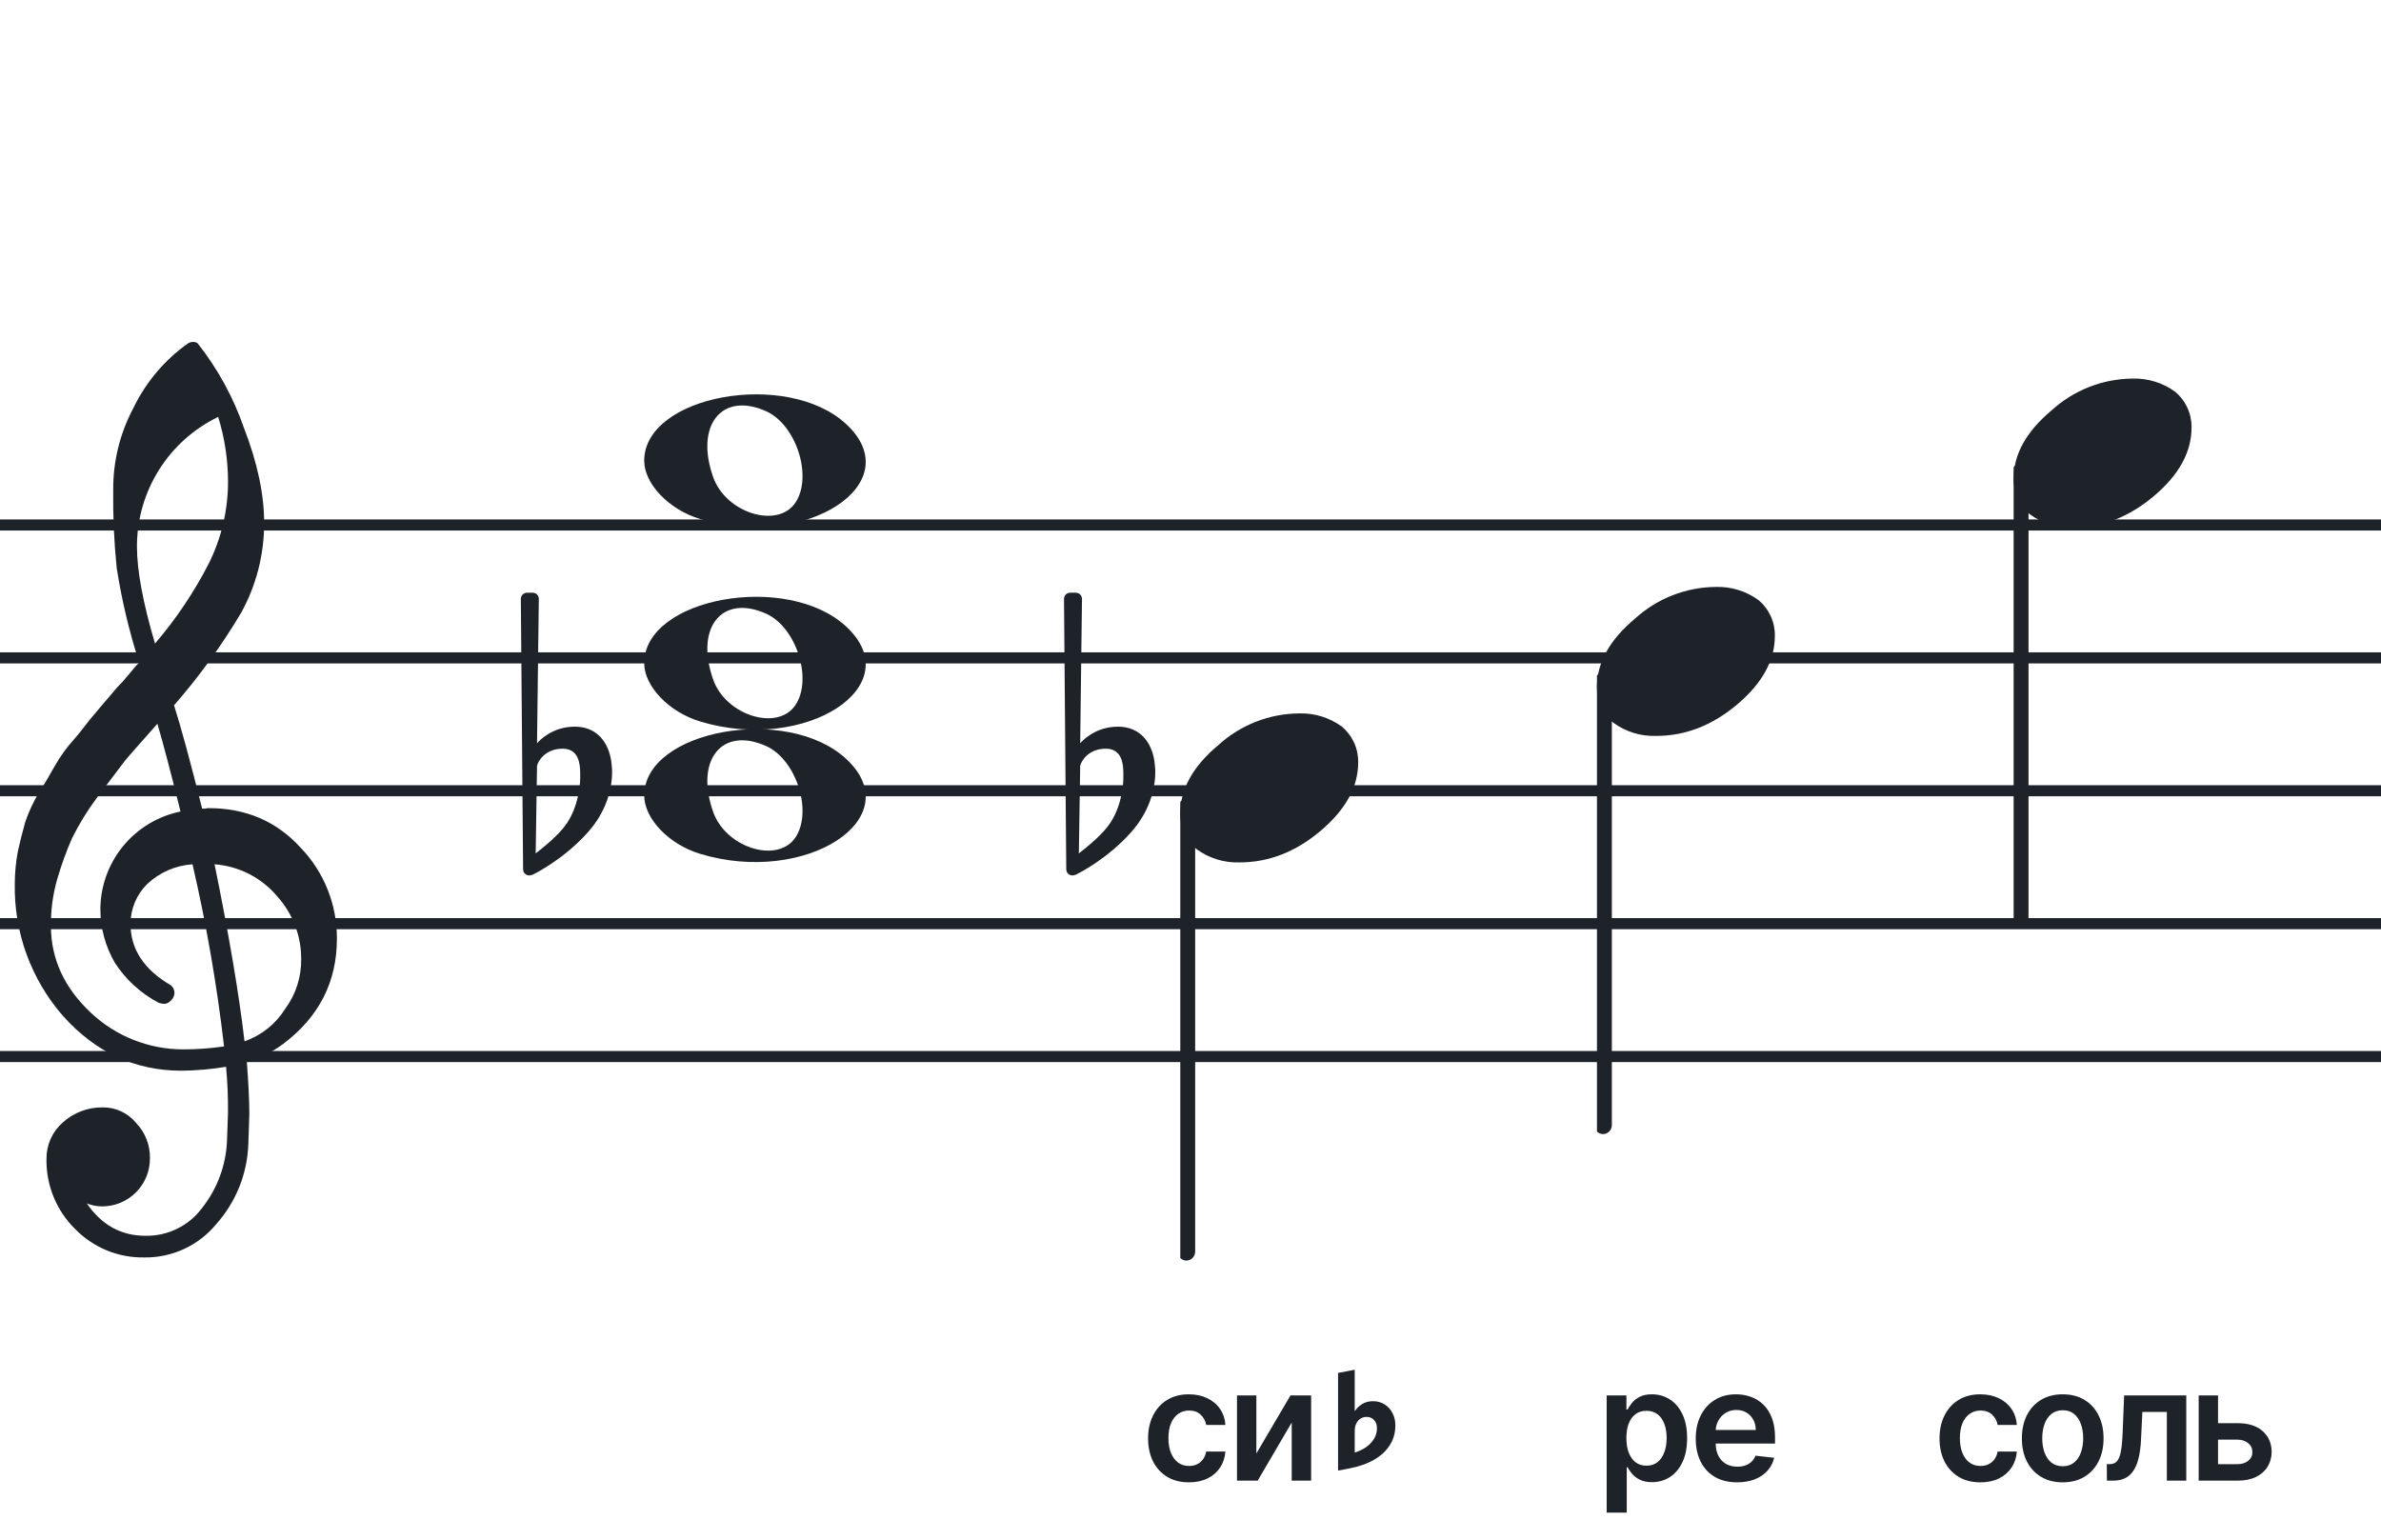 <svg width="320" height="207" viewBox="0 0 320 207" fill="none" xmlns="http://www.w3.org/2000/svg">
<path d="M192 141.255V142.744H128V141.255H192ZM192 124.883H128V123.395H192V124.883ZM192 107.022H128V105.534H192V107.022ZM192 89.162H128V87.674H192V89.162ZM192 71.302H128V69.814H192V71.302Z" fill="#1E2229"/>
<path d="M256 141.255V142.744H192V141.255H256ZM256 124.883H192V123.395H256V124.883ZM256 107.022H192V105.534H256V107.022ZM256 89.162H192V87.674H256V89.162ZM256 71.302H192V69.814H256V71.302Z" fill="#1E2229"/>
<path d="M320 141.255V142.744H256V141.255H320ZM320 124.883H256V123.395H320V124.883ZM320 107.022H256V105.534H320V107.022ZM320 89.162H256V87.674H320V89.162ZM320 71.302H256V69.814H320V71.302Z" fill="#1E2229"/>
<path d="M128 141.255V142.744H64V141.255H128ZM128 124.883H64V123.395H128V124.883ZM128 107.022H64V105.534H128V107.022ZM128 89.162H64V87.674H128V89.162ZM128 71.302H64V69.814H128V71.302Z" fill="#1E2229"/>
<path d="M64 141.255V142.744H0V141.255H64ZM64 124.883H0V123.395H64V124.883ZM64 107.022H0V105.534H64V107.022ZM64 89.162H0V87.674H64V89.162ZM64 71.302H0V69.814H64V71.302Z" fill="#1E2229"/>
<g clip-path="url(#clip0_1363_40809)">
<path d="M27.165 108.683H27.568C27.72 108.641 27.876 108.618 28.034 108.614C33.053 108.614 37.175 110.383 40.399 113.922C43.563 117.21 45.315 121.606 45.278 126.169C45.278 131.962 42.88 136.668 38.084 140.284C36.607 141.384 34.943 142.206 33.174 142.712C33.397 145.608 33.509 147.959 33.509 149.763C33.509 150.123 33.465 151.425 33.378 153.668C33.264 157.674 31.741 161.512 29.077 164.506C27.904 165.934 26.424 167.079 24.747 167.857C23.071 168.635 21.241 169.026 19.393 169C17.661 169.031 15.941 168.707 14.34 168.047C12.738 167.387 11.289 166.406 10.082 165.164C8.839 163.936 7.858 162.469 7.199 160.852C6.54 159.234 6.215 157.5 6.246 155.753C6.236 154.822 6.43 153.9 6.812 153.051C7.195 152.202 7.758 151.447 8.462 150.837C9.922 149.528 11.82 148.813 13.782 148.832C14.641 148.82 15.492 149.001 16.272 149.362C17.052 149.723 17.741 150.255 18.288 150.918C18.905 151.559 19.387 152.317 19.707 153.148C20.027 153.978 20.178 154.864 20.15 155.753C20.141 157.444 19.465 159.063 18.269 160.259C17.073 161.455 15.454 162.131 13.763 162.141C13.047 162.142 12.337 162.008 11.671 161.744C13.653 164.64 16.277 166.089 19.542 166.089C21.015 166.117 22.474 165.794 23.797 165.146C25.121 164.499 26.271 163.545 27.152 162.364C29.207 159.768 30.384 156.585 30.511 153.277C30.598 151.125 30.641 149.894 30.641 149.583C30.662 147.511 30.575 145.439 30.38 143.376C28.4 143.706 26.397 143.882 24.39 143.903C18.158 143.903 12.842 141.441 8.443 136.517C4.163 131.602 1.863 125.273 1.987 118.757C1.994 117.299 2.133 115.845 2.403 114.412C2.668 113.199 3.001 111.877 3.403 110.445C3.874 109.086 4.482 107.778 5.215 106.541C5.582 106.007 5.985 105.337 6.457 104.524C6.929 103.71 7.214 103.183 7.388 102.91C8.127 101.607 9.01 100.391 10.02 99.284C10.374 98.875 10.74 98.428 11.125 97.931C11.51 97.435 11.826 97.037 12.099 96.69C12.373 96.342 12.577 96.131 12.72 95.951C12.863 95.771 13.862 94.585 15.749 92.382C16.212 91.927 16.65 91.446 17.059 90.942C17.481 90.42 17.829 90.017 18.096 89.7C18.363 89.384 18.567 89.197 18.716 89.079C17.372 84.909 16.357 80.64 15.681 76.311C15.326 72.824 15.171 69.319 15.216 65.814C15.195 61.995 16.123 58.23 17.916 54.858C19.585 51.39 22.105 48.4 25.241 46.168C25.44 46.036 25.672 45.963 25.911 45.956C26.155 45.936 26.398 46.011 26.587 46.168C29.277 49.588 31.377 53.434 32.801 57.546C34.601 62.214 35.501 66.453 35.501 70.265C35.515 74.5 34.447 78.669 32.398 82.376C29.776 86.777 26.762 90.932 23.391 94.79C24.326 97.724 25.584 102.355 27.165 108.683ZM32.863 139.949C35.124 139.166 37.05 137.632 38.319 135.604C39.746 133.674 40.504 131.331 40.48 128.931C40.499 125.805 39.348 122.784 37.252 120.464C36.207 119.222 34.924 118.201 33.478 117.462C32.033 116.723 30.454 116.281 28.835 116.162C30.767 125.61 32.11 133.539 32.863 139.949ZM6.842 124.431C6.842 128.863 8.636 132.761 12.223 136.126C15.572 139.273 19.993 141.028 24.589 141.036C26.438 141.039 28.284 140.907 30.113 140.638C29.158 132.407 27.742 124.236 25.874 116.162C23.582 116.312 21.416 117.261 19.753 118.844C18.343 120.254 17.547 122.164 17.537 124.158C17.537 127.568 19.352 130.326 22.981 132.432C23.125 132.558 23.241 132.713 23.322 132.886C23.403 133.059 23.447 133.247 23.453 133.438C23.447 133.629 23.401 133.818 23.32 133.992C23.239 134.166 23.124 134.321 22.981 134.45C22.861 134.601 22.708 134.722 22.534 134.804C22.359 134.886 22.168 134.926 21.975 134.921C21.766 134.889 21.559 134.845 21.355 134.791C18.955 133.535 16.919 131.682 15.445 129.409C14.193 127.263 13.519 124.829 13.49 122.345C13.47 119.227 14.533 116.199 16.497 113.777C18.461 111.356 21.205 109.691 24.26 109.067C23.018 104.043 21.984 100.112 21.156 97.273C20.442 98.086 19.573 99.061 18.561 100.203C17.549 101.345 16.96 102.028 16.786 102.252C15.172 104.362 13.931 106.001 13.062 107.168C11.783 108.879 10.659 110.701 9.703 112.612C8.904 114.426 8.228 116.293 7.68 118.198C7.101 120.22 6.821 122.316 6.848 124.418L6.842 124.431ZM29.313 56.037C26.04 57.622 23.28 60.097 21.351 63.18C19.422 66.262 18.401 69.826 18.406 73.462C18.406 76.685 19.215 81.031 20.833 86.497C23.667 83.187 26.103 79.556 28.09 75.678C29.775 72.267 30.65 68.513 30.647 64.709C30.638 61.764 30.191 58.838 29.319 56.025L29.313 56.037Z" fill="#1E2229"/>
</g>
<path d="M94.096 114.756C89.895 113.484 86.581 110.028 86.581 106.919C86.581 98.119 105.792 94.637 113.726 101.998C122.305 109.959 108.304 119.059 94.096 114.756H94.096ZM106.91 112.546C109.247 109.036 107.013 102.083 102.964 100.268C97.019 97.603 93.375 102.145 95.851 109.133C97.564 113.967 104.532 116.117 106.91 112.546Z" fill="#1E2229"/>
<path d="M94.095 96.965C89.894 95.693 86.58 92.237 86.58 89.128C86.58 80.328 105.791 76.846 113.725 84.207C122.304 92.168 108.303 101.268 94.095 96.965H94.095ZM106.909 94.755C109.246 91.245 107.012 84.292 102.963 82.477C97.018 79.812 93.374 84.354 95.85 91.342C97.563 96.175 104.531 98.326 106.909 94.755Z" fill="#1E2229"/>
<path d="M94.095 69.756C89.894 68.484 86.58 65.028 86.58 61.919C86.58 53.119 105.791 49.637 113.725 56.998C122.304 64.959 108.303 74.058 94.095 69.756H94.095ZM106.909 67.545C109.246 64.036 107.012 57.083 102.963 55.268C97.018 52.603 93.374 57.145 95.85 64.133C97.563 68.966 104.531 71.116 106.909 67.545Z" fill="#1E2229"/>
<g clip-path="url(#clip1_1363_40809)">
<path fill-rule="evenodd" clip-rule="evenodd" d="M215.855 90.496C216.085 90.587 216.284 90.752 216.422 90.968C216.561 91.184 216.632 91.441 216.628 91.702V151.15C216.635 151.378 216.581 151.603 216.473 151.8C216.366 151.998 216.208 152.159 216.019 152.266C215.837 152.371 215.633 152.424 215.426 152.42C215.219 152.415 215.017 152.354 214.84 152.242C214.662 152.129 214.515 151.969 214.412 151.778C214.31 151.586 214.257 151.37 214.257 151.15V91.668C214.26 91.466 214.309 91.267 214.398 91.089C214.488 90.911 214.616 90.758 214.773 90.644C214.929 90.529 215.109 90.456 215.297 90.43C215.485 90.404 215.677 90.427 215.855 90.496Z" fill="#1E2229"/>
<path d="M230.591 78.883C232.649 78.817 234.671 79.439 236.335 80.651C237.04 81.24 237.604 81.979 237.985 82.815C238.366 83.65 238.554 84.561 238.536 85.479C238.536 88.749 236.859 91.806 233.506 94.649C230.152 97.492 226.508 98.911 222.573 98.907C220.515 98.974 218.493 98.351 216.829 97.138C216.124 96.55 215.559 95.811 215.179 94.975C214.798 94.139 214.609 93.229 214.628 92.311C214.628 89.049 216.333 85.992 219.744 83.14C222.712 80.435 226.574 78.919 230.591 78.883Z" fill="#1E2229"/>
</g>
<g clip-path="url(#clip2_1363_40809)">
<path fill-rule="evenodd" clip-rule="evenodd" d="M159.855 107.495C160.085 107.586 160.284 107.751 160.422 107.967C160.561 108.183 160.632 108.44 160.628 108.701V168.149C160.635 168.377 160.581 168.602 160.473 168.799C160.366 168.997 160.208 169.158 160.019 169.265C159.837 169.37 159.633 169.423 159.426 169.419C159.219 169.415 159.017 169.353 158.84 169.241C158.662 169.128 158.515 168.968 158.412 168.777C158.31 168.585 158.257 168.369 158.257 168.149V108.667C158.26 108.465 158.309 108.266 158.398 108.088C158.488 107.91 158.616 107.757 158.773 107.643C158.929 107.528 159.109 107.455 159.297 107.429C159.485 107.404 159.677 107.426 159.855 107.495Z" fill="#1E2229"/>
<path d="M174.591 95.882C176.649 95.816 178.671 96.438 180.335 97.65C181.04 98.239 181.604 98.978 181.985 99.814C182.366 100.649 182.554 101.56 182.536 102.478C182.536 105.749 180.859 108.805 177.506 111.648C174.152 114.491 170.508 115.91 166.573 115.906C164.515 115.973 162.493 115.35 160.829 114.137C160.124 113.549 159.559 112.81 159.179 111.974C158.798 111.138 158.609 110.228 158.628 109.31C158.628 106.048 160.333 102.991 163.744 100.139C166.712 97.434 170.574 95.918 174.591 95.882Z" fill="#1E2229"/>
</g>
<g clip-path="url(#clip3_1363_40809)">
<path fill-rule="evenodd" clip-rule="evenodd" d="M271.855 62.495C272.085 62.586 272.284 62.751 272.422 62.967C272.561 63.183 272.632 63.44 272.628 63.701V123.149C272.635 123.377 272.581 123.602 272.473 123.799C272.366 123.997 272.208 124.158 272.019 124.265C271.837 124.37 271.633 124.423 271.426 124.419C271.219 124.415 271.017 124.353 270.84 124.241C270.662 124.128 270.515 123.968 270.412 123.777C270.31 123.585 270.257 123.369 270.257 123.149V63.667C270.26 63.465 270.309 63.266 270.398 63.088C270.488 62.91 270.616 62.757 270.773 62.643C270.929 62.528 271.109 62.455 271.297 62.429C271.485 62.404 271.677 62.426 271.855 62.495Z" fill="#1E2229"/>
<path d="M286.591 50.882C288.649 50.816 290.671 51.438 292.335 52.65C293.04 53.239 293.604 53.978 293.985 54.814C294.366 55.649 294.554 56.56 294.536 57.478C294.536 60.748 292.859 63.805 289.506 66.648C286.152 69.491 282.508 70.91 278.573 70.906C276.515 70.973 274.493 70.35 272.829 69.137C272.124 68.549 271.559 67.81 271.179 66.974C270.798 66.138 270.609 65.228 270.628 64.31C270.628 61.048 272.333 57.991 275.744 55.139C278.712 52.434 282.574 50.918 286.591 50.882Z" fill="#1E2229"/>
</g>
<path d="M155.143 102.255C154.781 99.899 153.331 97.663 150.25 97.663C147.229 97.663 145.477 99.536 145.175 99.899L145.417 80.506C145.417 80.023 145.054 79.66 144.571 79.66H143.846C143.362 79.66 143 80.023 143 80.506L143.302 116.814C143.302 117.298 143.665 117.66 144.148 117.66C144.269 117.66 144.51 117.6 144.631 117.539C144.873 117.419 148.8 115.485 152.062 111.8C154.358 109.202 155.264 106.242 155.264 103.765C155.264 103.221 155.203 102.738 155.143 102.255ZM150.975 104.611C150.975 105.517 150.733 108.296 149.223 110.592C148.196 112.163 146.141 113.794 144.994 114.7L145.175 102.919C145.296 102.376 146.202 100.624 148.618 100.624C150.793 100.624 150.975 102.678 150.975 103.946V104.611Z" fill="#1E2229"/>
<path d="M82.143 102.255C81.781 99.899 80.331 97.663 77.25 97.663C74.229 97.663 72.477 99.536 72.175 99.899L72.416 80.506C72.416 80.023 72.054 79.66 71.571 79.66H70.846C70.362 79.66 70 80.023 70 80.506L70.302 116.814C70.302 117.298 70.665 117.66 71.148 117.66C71.269 117.66 71.51 117.6 71.631 117.539C71.873 117.419 75.8 115.485 79.062 111.8C81.358 109.202 82.264 106.242 82.264 103.765C82.264 103.221 82.204 102.738 82.143 102.255ZM77.975 104.611C77.975 105.517 77.733 108.296 76.223 110.592C75.195 112.163 73.141 113.794 71.994 114.7L72.175 102.919C72.296 102.376 73.202 100.624 75.618 100.624C77.793 100.624 77.975 102.678 77.975 103.946V104.611Z" fill="#1E2229"/>
<path d="M215.931 203.295V187.545H218.586V189.44H218.743C218.882 189.161 219.078 188.865 219.332 188.552C219.585 188.234 219.928 187.963 220.361 187.739C220.793 187.511 221.345 187.396 222.016 187.396C222.901 187.396 223.699 187.623 224.41 188.075C225.126 188.522 225.693 189.186 226.111 190.066C226.533 190.941 226.744 192.015 226.744 193.288C226.744 194.545 226.538 195.614 226.125 196.494C225.713 197.374 225.151 198.045 224.44 198.508C223.729 198.97 222.924 199.201 222.024 199.201C221.368 199.201 220.823 199.092 220.391 198.873C219.958 198.654 219.61 198.391 219.347 198.083C219.088 197.77 218.887 197.474 218.743 197.195H218.631V203.295H215.931ZM218.579 193.273C218.579 194.013 218.683 194.662 218.892 195.219C219.106 195.776 219.411 196.211 219.809 196.524C220.212 196.832 220.699 196.987 221.271 196.987C221.867 196.987 222.367 196.827 222.77 196.509C223.172 196.186 223.476 195.746 223.679 195.189C223.888 194.627 223.993 193.989 223.993 193.273C223.993 192.562 223.891 191.93 223.687 191.379C223.483 190.827 223.18 190.394 222.777 190.081C222.374 189.768 221.872 189.611 221.271 189.611C220.694 189.611 220.204 189.763 219.802 190.066C219.399 190.369 219.093 190.794 218.884 191.341C218.68 191.888 218.579 192.532 218.579 193.273ZM233.466 199.224C232.317 199.224 231.325 198.985 230.49 198.508C229.66 198.026 229.021 197.344 228.574 196.464C228.126 195.58 227.903 194.538 227.903 193.34C227.903 192.162 228.126 191.127 228.574 190.238C229.026 189.343 229.657 188.647 230.468 188.15C231.278 187.647 232.23 187.396 233.324 187.396C234.03 187.396 234.696 187.511 235.323 187.739C235.954 187.963 236.511 188.311 236.993 188.783C237.48 189.256 237.863 189.857 238.142 190.588C238.42 191.314 238.559 192.179 238.559 193.183V194.011H229.17V192.191H235.971C235.966 191.674 235.855 191.214 235.636 190.812C235.417 190.404 235.111 190.083 234.719 189.85C234.331 189.616 233.878 189.499 233.361 189.499C232.809 189.499 232.325 189.634 231.907 189.902C231.49 190.165 231.164 190.513 230.93 190.946C230.702 191.374 230.585 191.843 230.58 192.355V193.944C230.58 194.61 230.702 195.182 230.945 195.659C231.189 196.131 231.529 196.494 231.967 196.748C232.404 196.996 232.916 197.121 233.503 197.121C233.896 197.121 234.251 197.066 234.569 196.957C234.888 196.842 235.164 196.676 235.397 196.457C235.631 196.238 235.807 195.967 235.927 195.644L238.447 195.928C238.288 196.594 237.985 197.175 237.537 197.673C237.095 198.165 236.528 198.548 235.837 198.821C235.146 199.089 234.356 199.224 233.466 199.224Z" fill="#1E2229"/>
<path d="M266.154 199.224C265.011 199.224 264.029 198.973 263.209 198.471C262.393 197.968 261.764 197.275 261.322 196.39C260.884 195.5 260.666 194.476 260.666 193.317C260.666 192.154 260.889 191.127 261.337 190.238C261.784 189.343 262.416 188.647 263.231 188.15C264.051 187.647 265.021 187.396 266.139 187.396C267.069 187.396 267.892 187.568 268.608 187.911C269.329 188.249 269.903 188.729 270.33 189.35C270.758 189.967 271.002 190.687 271.061 191.513H268.481C268.377 190.961 268.128 190.501 267.735 190.133C267.348 189.76 266.828 189.574 266.177 189.574C265.625 189.574 265.14 189.723 264.723 190.021C264.305 190.315 263.979 190.737 263.746 191.289C263.517 191.841 263.403 192.502 263.403 193.273C263.403 194.053 263.517 194.724 263.746 195.286C263.974 195.843 264.295 196.273 264.708 196.576C265.125 196.875 265.615 197.024 266.177 197.024C266.574 197.024 266.93 196.949 267.243 196.8C267.561 196.646 267.827 196.425 268.041 196.136C268.255 195.848 268.401 195.498 268.481 195.085H271.061C270.997 195.895 270.758 196.614 270.345 197.24C269.933 197.862 269.371 198.349 268.66 198.702C267.949 199.05 267.114 199.224 266.154 199.224ZM277.224 199.224C276.106 199.224 275.136 198.978 274.316 198.485C273.496 197.993 272.859 197.305 272.407 196.42C271.96 195.535 271.736 194.501 271.736 193.317C271.736 192.134 271.96 191.098 272.407 190.208C272.859 189.318 273.496 188.627 274.316 188.135C275.136 187.642 276.106 187.396 277.224 187.396C278.343 187.396 279.313 187.642 280.133 188.135C280.953 188.627 281.587 189.318 282.034 190.208C282.487 191.098 282.713 192.134 282.713 193.317C282.713 194.501 282.487 195.535 282.034 196.42C281.587 197.305 280.953 197.993 280.133 198.485C279.313 198.978 278.343 199.224 277.224 199.224ZM277.239 197.061C277.846 197.061 278.353 196.895 278.761 196.561C279.168 196.223 279.472 195.771 279.67 195.204C279.874 194.637 279.976 194.006 279.976 193.31C279.976 192.609 279.874 191.975 279.67 191.408C279.472 190.837 279.168 190.382 278.761 190.044C278.353 189.706 277.846 189.537 277.239 189.537C276.618 189.537 276.101 189.706 275.688 190.044C275.281 190.382 274.975 190.837 274.771 191.408C274.572 191.975 274.473 192.609 274.473 193.31C274.473 194.006 274.572 194.637 274.771 195.204C274.975 195.771 275.281 196.223 275.688 196.561C276.101 196.895 276.618 197.061 277.239 197.061ZM283.164 199L283.149 196.778H283.544C283.842 196.778 284.094 196.711 284.297 196.576C284.501 196.442 284.67 196.218 284.805 195.905C284.939 195.587 285.043 195.159 285.118 194.623C285.192 194.086 285.244 193.417 285.274 192.616L285.476 187.545H293.828V199H291.218V189.76H287.929L287.75 193.452C287.705 194.406 287.599 195.234 287.43 195.935C287.265 196.631 287.032 197.205 286.729 197.658C286.43 198.11 286.055 198.448 285.602 198.672C285.15 198.891 284.616 199 283.999 199H283.164ZM297.323 191.274H300.701C302.163 191.274 303.294 191.63 304.095 192.341C304.895 193.051 305.298 193.984 305.303 195.137C305.298 195.888 305.114 196.554 304.751 197.136C304.393 197.717 303.871 198.175 303.185 198.508C302.504 198.836 301.676 199 300.701 199H295.496V187.545H298.099V196.785H300.701C301.288 196.785 301.77 196.636 302.148 196.338C302.526 196.034 302.715 195.647 302.715 195.174C302.715 194.677 302.526 194.272 302.148 193.959C301.77 193.646 301.288 193.489 300.701 193.489H297.323V191.274Z" fill="#1E2229"/>
<path d="M159.787 199.224C158.643 199.224 157.661 198.973 156.841 198.471C156.026 197.968 155.397 197.275 154.954 196.39C154.517 195.5 154.298 194.476 154.298 193.317C154.298 192.154 154.522 191.127 154.969 190.238C155.417 189.343 156.048 188.647 156.863 188.15C157.684 187.647 158.653 187.396 159.772 187.396C160.701 187.396 161.524 187.568 162.24 187.911C162.961 188.249 163.535 188.729 163.963 189.35C164.39 189.967 164.634 190.687 164.693 191.513H162.113C162.009 190.961 161.76 190.501 161.368 190.133C160.98 189.76 160.46 189.574 159.809 189.574C159.257 189.574 158.772 189.723 158.355 190.021C157.937 190.315 157.611 190.737 157.378 191.289C157.149 191.841 157.035 192.502 157.035 193.273C157.035 194.053 157.149 194.724 157.378 195.286C157.606 195.843 157.927 196.273 158.34 196.576C158.757 196.875 159.247 197.024 159.809 197.024C160.207 197.024 160.562 196.949 160.875 196.8C161.193 196.646 161.459 196.425 161.673 196.136C161.887 195.848 162.034 195.498 162.113 195.085H164.693C164.629 195.895 164.39 196.614 163.978 197.24C163.565 197.862 163.003 198.349 162.292 198.702C161.581 199.05 160.746 199.224 159.787 199.224ZM168.851 195.346L173.438 187.545H176.212V199H173.602V191.192L169.03 199H166.249V187.545H168.851V195.346Z" fill="#1E2229"/>
<path d="M179.832 197.648V184.523L182.07 184.09V189.609H182.129C182.316 189.289 182.617 188.996 183.031 188.73C183.445 188.457 183.949 188.32 184.543 188.32C185.121 188.32 185.637 188.465 186.09 188.754C186.543 189.035 186.895 189.422 187.145 189.914C187.402 190.398 187.531 190.945 187.531 191.555V191.578C187.531 192.57 187.281 193.457 186.781 194.238C186.289 195.012 185.582 195.664 184.66 196.195C183.738 196.727 182.633 197.113 181.344 197.355L179.832 197.648ZM182.07 195.223C182.625 195.059 183.129 194.82 183.582 194.508C184.035 194.188 184.395 193.812 184.66 193.383C184.926 192.953 185.059 192.484 185.059 191.977V191.953C185.059 191.484 184.926 191.113 184.66 190.84C184.395 190.566 184.062 190.43 183.664 190.43C183.375 190.43 183.109 190.504 182.867 190.652C182.625 190.801 182.43 191.02 182.281 191.309C182.141 191.59 182.07 191.949 182.07 192.387V195.223Z" fill="#1E2229"/>
<defs>
<clipPath id="clip0_1363_40809">
<rect width="43.247" height="123" fill="white" transform="translate(2 46)"/>
</clipPath>
<clipPath id="clip1_1363_40809">
<rect width="24" height="125.46" fill="white" transform="translate(214.628 28.42)"/>
</clipPath>
<clipPath id="clip2_1363_40809">
<rect width="24" height="125.46" fill="white" transform="translate(158.628 45.419)"/>
</clipPath>
<clipPath id="clip3_1363_40809">
<rect width="24" height="125.46" fill="white" transform="translate(270.628 0.419)"/>
</clipPath>
</defs>
</svg>
